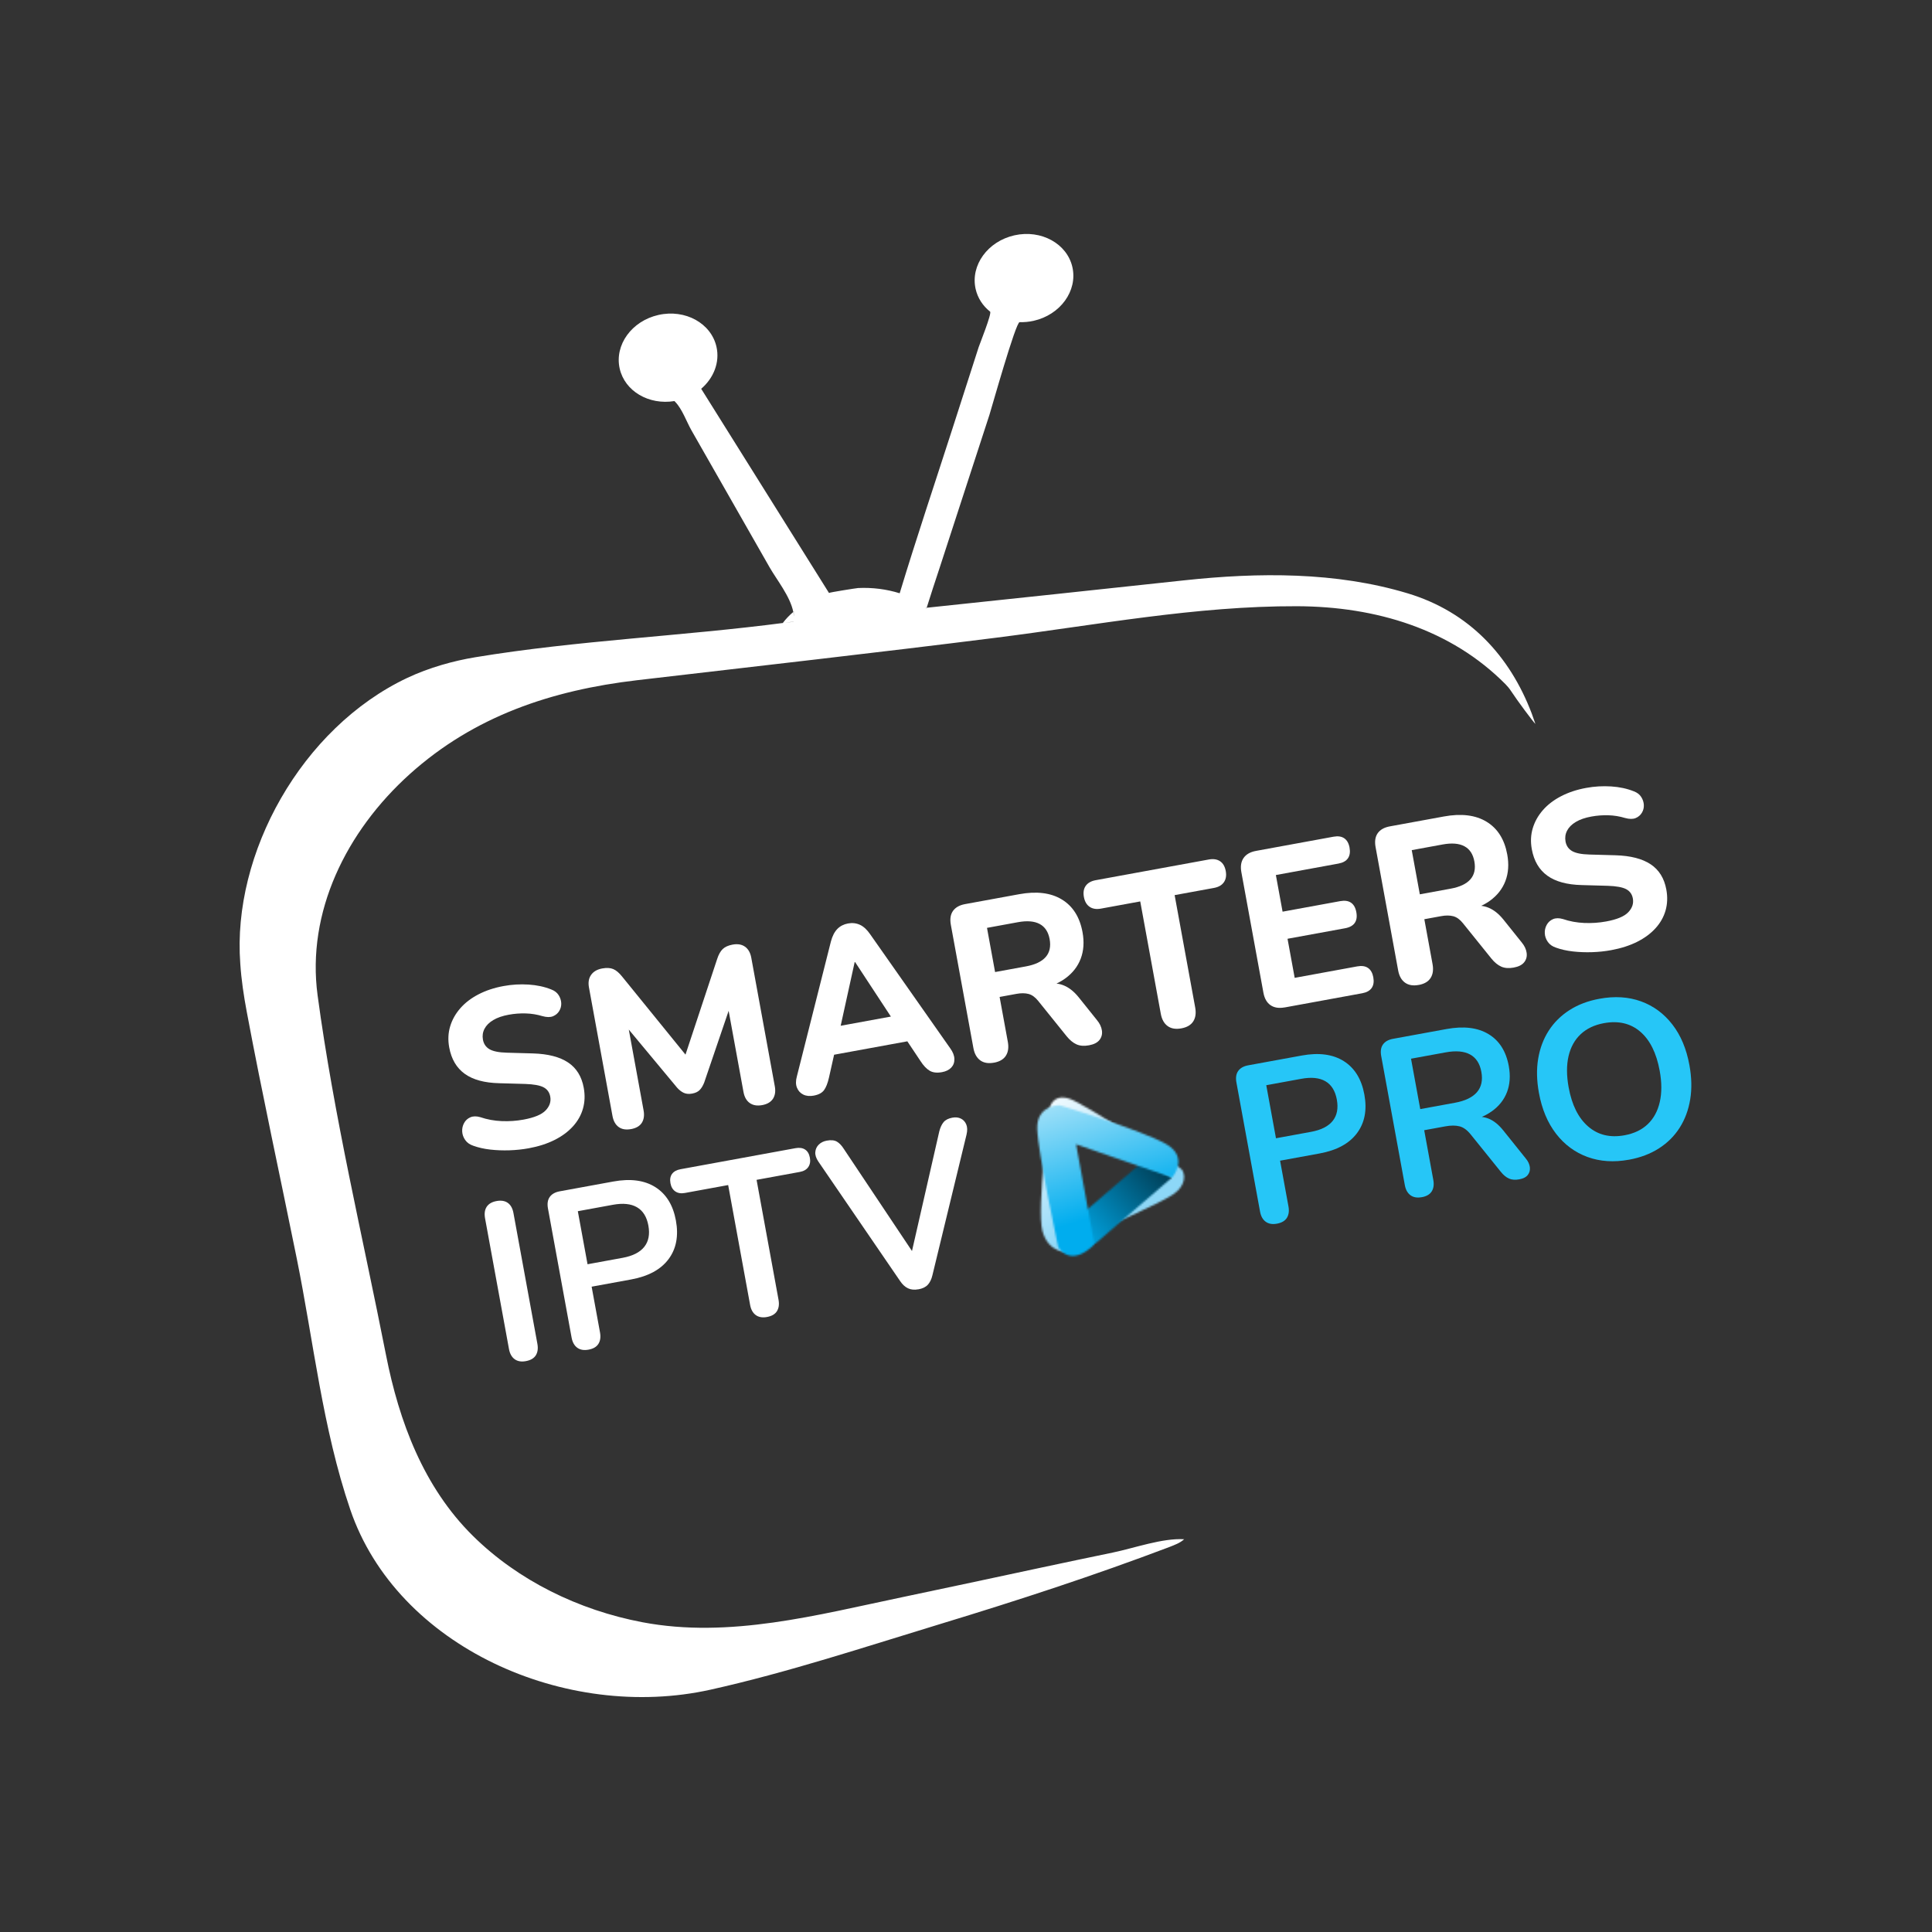 <svg width="1024" height="1024" viewBox="0 0 1024 1024" fill="none" xmlns="http://www.w3.org/2000/svg">
  <rect x="0" y="0" width="1024" height="1024" fill="#333333" stroke="none"/>
  <path d="M491.102 322.163L490.969 322.59C490.846 322.466 490.694 322.343 490.561 322.229C490.599 322.229 490.628 322.229 490.656 322.229H490.685C490.77 322.229 490.846 322.21 490.931 322.201C490.969 322.201 490.997 322.201 491.035 322.182C491.064 322.182 491.083 322.182 491.111 322.182L491.102 322.163Z" fill="white"></path>
  <path d="M813.757 383.669C812.581 382.551 804.408 371.647 800.805 366.157C799.989 364.905 799.032 363.758 797.979 362.687C769.099 333.503 729.381 321.452 687.444 321.31C633.883 321.12 580.901 331.332 527.833 338.016C464.497 345.99 401.075 353.101 337.682 360.525C292.332 365.835 251.306 379.583 217.191 410.284C183.437 440.662 162.417 483.538 168.333 527.541C176.933 591.456 192.16 655.058 204.619 718.318C211.521 753.352 224.454 788.197 250.699 814.091C274.583 837.652 306.592 853.382 340.507 859.82C386.54 868.562 433.208 855.932 478.387 846.498C501.977 841.568 526.733 836.23 550.759 831.1C563.758 828.332 576.738 825.582 589.747 822.899C601.333 820.5 616.03 815.153 627.635 815.826C625.388 817.864 622.667 818.803 619.69 819.988C579.915 835.064 539.419 848.271 498.696 860.654C458.419 872.904 417.734 886.387 376.66 895.546C299.889 912.66 210.393 872.809 185.637 800.077C170.941 756.936 166.266 711.397 157.268 666.929C148.46 623.437 138.988 580.05 130.815 536.435C129.203 527.845 127.914 519.368 127.354 510.702C122.964 452.41 159.781 385.793 215.902 359.273C227.535 353.812 240.402 350.247 251.931 348.351C306.203 339.381 361.575 337.201 416.103 330.052C417.592 329.9 419.071 329.748 420.56 329.587V329.464C419.08 329.663 417.592 329.862 416.103 330.052C415.705 330.089 415.316 330.137 414.918 330.175C416.482 328.098 418.341 326.145 420.465 324.334C420.626 325.102 420.73 325.87 420.768 326.629L420.967 323.898C420.797 324.04 420.626 324.182 420.455 324.334C418.834 316.076 411.609 307.201 407.835 300.583C400.724 288.115 393.613 275.647 386.502 263.179C379.827 251.478 373.162 239.778 366.487 228.097C363.908 223.565 361.594 216.814 357.887 213.012L357.46 212.576C343.911 214.795 331.13 207.333 328.437 195.32C325.64 182.804 334.847 170.099 349.022 166.923C363.197 163.746 376.945 171.322 379.751 183.838C381.6 192.096 378.215 200.44 371.645 206.062C371.645 206.062 438.593 313.042 439.39 314.293C439.39 313.999 454.01 311.705 454.816 311.667C462.287 311.307 469.797 312.245 476.851 314.445C485.688 285.28 495.435 256.324 504.784 227.291C509.42 212.851 514.075 198.411 518.721 183.97C519.176 182.558 525.823 166.012 524.77 165.178C520.949 162.144 518.19 158.01 517.09 153.118C514.303 140.602 523.509 127.897 537.675 124.721C551.84 121.554 565.598 129.12 568.404 141.636C571.201 154.161 561.985 166.875 547.82 170.042C545.317 170.601 542.842 170.82 540.424 170.744C538.357 170.677 525.472 216.662 524.42 219.886C515.611 246.946 506.803 274.006 497.985 301.067C495.7 308.083 493.311 315.128 491.149 322.144C491.149 322.144 491.121 322.144 491.111 322.144C491.083 322.144 491.064 322.144 491.035 322.144C490.997 322.144 490.969 322.163 490.931 322.163C490.846 322.163 490.77 322.182 490.685 322.191H490.656C490.656 322.191 490.599 322.191 490.561 322.191C490.694 322.315 490.846 322.428 490.969 322.552L491.102 322.125C536.622 317.327 582.143 312.501 627.645 307.59C667.154 303.333 708.076 303.039 746.011 314.455C778.874 324.344 800.264 347.753 811.841 378.142L813.766 383.622L813.757 383.669Z" fill="white"></path>
  <path d="M416.103 330.042C417.592 329.852 419.08 329.663 420.569 329.454V329.577C419.08 329.739 417.592 329.89 416.103 330.042Z" fill="white"></path>
  <path d="M420.465 324.325C420.635 324.182 420.806 324.04 420.977 323.889L420.778 326.619C420.74 325.851 420.635 325.093 420.474 324.325H420.465Z" fill="white"></path>
  <path d="M491.102 322.163L490.969 322.59C490.846 322.466 490.694 322.343 490.561 322.229C490.599 322.229 490.628 322.229 490.656 322.229H490.685C490.77 322.229 490.846 322.21 490.931 322.201C490.969 322.201 490.997 322.201 491.035 322.182C491.064 322.182 491.083 322.182 491.111 322.182L491.102 322.163Z" fill="white"></path>
  <path d="M416.103 330.042C417.592 329.852 419.08 329.663 420.569 329.454V329.577C419.08 329.739 417.592 329.89 416.103 330.042Z" fill="white"></path>
  <path d="M420.967 323.898L420.768 326.629C420.73 325.861 420.626 325.102 420.465 324.334C420.635 324.192 420.806 324.05 420.977 323.898H420.967Z" fill="white"></path>
  <mask id="mask0_490_790" style="mask-type:luminance" maskUnits="userSpaceOnUse" x="551" y="581" width="77" height="83">
  <path d="M565.655 663.658C565.655 663.658 555.642 664.255 552.485 652.356C549.337 640.456 556.439 586.848 556.439 586.848C556.439 586.848 558.202 579.405 566.973 582.401C575.743 585.388 624.421 617.691 626.251 619.739C628.081 621.787 629.057 628.007 622.022 632.909C614.977 637.811 583.176 651.682 583.176 651.682L602.879 629.192L609.175 619.938C609.175 619.938 603.751 609.167 602.5 608.57C601.258 607.973 561.786 595.002 561.786 595.002L565.645 663.648L565.655 663.658Z" fill="white"></path>
  </mask>
  <g mask="url(#mask0_490_790)">
  <path d="M618.31 568.438L538.801 582.987L553.958 665.817L633.468 651.267L618.31 568.438Z" fill="url(#paint0_linear_490_790)"></path>
  </g>
  <mask id="mask1_490_790" style="mask-type:luminance" maskUnits="userSpaceOnUse" x="569" y="614" width="53" height="46">
  <path d="M569.22 652.175L580.048 659.552L621.188 624.11L605.003 614.43L606.046 617.028L604.386 616.838L570.585 645.927L569.22 652.175Z" fill="white"></path>
  </mask>
  <g mask="url(#mask1_490_790)">
  <path d="M618.935 611.892L563.684 622.002L570.866 661.248L626.116 651.138L618.935 611.892Z" fill="url(#paint1_linear_490_790)"></path>
  </g>
  <mask id="mask2_490_790" style="mask-type:luminance" maskUnits="userSpaceOnUse" x="549" y="585" width="76" height="81">
  <path d="M580.047 659.552L570.338 606.484L621.197 624.101C621.197 624.101 630.603 613.51 617.945 606.304C605.287 599.098 561.54 585.758 561.54 585.758C561.54 585.758 549.375 585.682 549.735 598.264C550.095 610.846 560.876 660.917 560.876 660.917C560.876 660.917 566.878 672.466 580.066 659.543L580.047 659.552Z" fill="white"></path>
  </mask>
  <g mask="url(#mask2_490_790)">
  <path d="M623.022 572.224L545.583 586.395L561.515 673.459L638.954 659.288L623.022 572.224Z" fill="url(#paint2_linear_490_790)"></path>
  </g>
  <path d="M280.215 608.608C276.915 609.215 273.521 609.566 270.013 609.689C266.504 609.803 263.12 609.67 259.848 609.3C256.577 608.93 253.591 608.257 250.907 607.29C249.011 606.664 247.57 605.65 246.584 604.247C245.598 602.843 245.057 601.345 244.972 599.733C244.877 598.131 245.209 596.633 245.977 595.23C246.735 593.836 247.845 592.821 249.314 592.186C250.784 591.551 252.538 591.532 254.596 592.129C258.142 593.343 261.896 594.035 265.86 594.206C269.823 594.376 273.682 594.111 277.455 593.419C283.182 592.366 287.098 590.745 289.213 588.526C291.317 586.317 292.133 583.88 291.64 581.207C291.223 578.931 290.028 577.291 288.056 576.267C286.084 575.252 282.86 574.664 278.366 574.513L264.551 574.124C256.729 573.934 250.651 572.275 246.309 569.137C241.966 565.998 239.226 561.333 238.088 555.133C237.368 551.207 237.538 547.49 238.6 543.973C239.662 540.455 241.464 537.25 244.014 534.349C246.565 531.448 249.789 528.992 253.676 526.992C257.563 524.981 261.982 523.521 266.922 522.621C271.312 521.815 275.73 521.559 280.158 521.843C284.586 522.128 288.596 522.99 292.19 524.441C293.934 525.095 295.233 526.1 296.087 527.437C296.94 528.783 297.405 530.196 297.471 531.685C297.537 533.173 297.186 534.558 296.409 535.838C295.632 537.118 294.522 538.047 293.09 538.635C291.659 539.223 289.791 539.204 287.487 538.568C284.652 537.706 281.732 537.232 278.707 537.137C275.692 537.042 272.648 537.269 269.595 537.829C266.305 538.436 263.575 539.374 261.422 540.664C259.27 541.953 257.725 543.489 256.795 545.281C255.866 547.073 255.591 548.989 255.961 551.027C256.378 553.303 257.535 554.99 259.441 556.109C261.346 557.218 264.418 557.835 268.657 557.949L282.471 558.337C290.464 558.574 296.674 560.177 301.102 563.135C305.54 566.093 308.299 570.559 309.389 576.513C310.11 580.439 309.967 584.127 308.981 587.597C307.995 591.058 306.213 594.206 303.653 597.022C301.083 599.847 297.841 602.246 293.906 604.218C289.971 606.19 285.41 607.66 280.234 608.608H280.215Z" fill="white"></path>
  <path d="M334.42 598.444C331.756 598.927 329.575 598.558 327.887 597.325C326.2 596.093 325.119 594.139 324.626 591.475L312.158 523.341C311.674 520.677 312.053 518.458 313.314 516.685C314.575 514.912 316.529 513.784 319.202 513.3C321.554 512.874 323.498 512.978 325.043 513.632C326.579 514.286 328.143 515.604 329.717 517.576L365.994 562.263L361.992 562.993L380.083 508.36C380.861 505.952 381.847 504.17 383.06 503.013C384.264 501.866 386.009 501.079 388.285 500.661C390.949 500.178 393.149 500.538 394.874 501.771C396.6 502.994 397.709 504.947 398.193 507.611L410.661 575.745C411.154 578.41 410.822 580.619 409.684 582.373C408.546 584.117 406.641 585.236 403.976 585.729C401.312 586.222 399.112 585.852 397.387 584.629C395.661 583.406 394.561 581.463 394.068 578.789L385.345 531.125L387.934 530.651L373.218 573.839C372.545 575.508 371.758 576.807 370.829 577.746C369.909 578.684 368.582 579.31 366.856 579.623C365.131 579.936 363.642 579.803 362.4 579.225C361.158 578.647 359.973 577.727 358.854 576.466L329.537 541.214L332.363 540.702L341.105 588.479C341.598 591.143 341.285 593.352 340.185 595.097C339.085 596.842 337.16 597.96 334.42 598.463V598.444Z" fill="white"></path>
  <path d="M431.387 580.694C429.188 581.093 427.31 580.913 425.755 580.145C424.191 579.377 423.082 578.163 422.408 576.504C421.735 574.844 421.716 572.863 422.351 570.549L440.395 499.021C441.163 496.129 442.301 493.911 443.799 492.375C445.297 490.848 447.193 489.871 449.469 489.454C451.744 489.037 453.858 489.284 455.802 490.175C457.746 491.076 459.557 492.754 461.226 495.2L503.665 555.663C505.068 557.598 505.798 559.465 505.845 561.286C505.893 563.106 505.343 564.623 504.186 565.847C503.029 567.07 501.399 567.876 499.275 568.264C496.61 568.748 494.43 568.501 492.751 567.515C491.073 566.529 489.433 564.794 487.85 562.329L477.799 547.263L486.02 550.989L436.944 559.968L443.315 553.568L439.361 571.194C438.688 574.152 437.816 576.361 436.744 577.812C435.673 579.263 433.881 580.22 431.368 580.685L431.387 580.694ZM452.986 509.972L444.491 548.619L440.471 544.608L477.306 537.867L474.964 543.034L453.214 509.915L452.977 509.963L452.986 509.972Z" fill="white"></path>
  <path d="M526.828 563.23C523.841 563.78 521.423 563.372 519.546 562.007C517.678 560.641 516.465 558.479 515.924 555.493L503.968 490.184C503.409 487.122 503.788 484.666 505.106 482.798C506.424 480.94 508.576 479.726 511.563 479.186L540.159 473.952C549.413 472.255 556.96 473.184 562.801 476.74C568.641 480.295 572.292 486.069 573.761 494.072C574.709 499.249 574.387 503.932 572.804 508.114C571.22 512.295 568.471 515.794 564.574 518.619C560.667 521.445 555.623 523.417 549.422 524.555L550.001 522.383L554.827 521.502C558.126 520.895 561.151 521.179 563.919 522.336C566.688 523.493 569.267 525.55 571.675 528.518L581.451 540.721C582.911 542.484 583.764 544.314 584.039 546.21C584.305 548.107 583.878 549.766 582.759 551.188C581.64 552.61 579.791 553.559 577.194 554.033C574.605 554.507 572.405 554.336 570.594 553.54C568.783 552.734 567.039 551.311 565.37 549.263L550.257 530.5C548.673 528.518 546.976 527.295 545.146 526.811C543.316 526.337 541.183 526.318 538.756 526.764L529.815 528.404L534.167 552.174C534.717 555.161 534.366 557.607 533.143 559.541C531.91 561.466 529.805 562.708 526.828 563.249V563.23ZM527.406 515.206L543.762 512.21C548.626 511.319 552.115 509.669 554.229 507.251C556.344 504.843 557.036 501.666 556.325 497.751C555.623 493.911 553.85 491.227 551.025 489.72C548.19 488.212 544.35 487.899 539.486 488.791L523.13 491.787L527.416 515.206H527.406Z" fill="white"></path>
  <path d="M626.146 545.054C623.16 545.604 620.742 545.196 618.865 543.831C616.997 542.465 615.783 540.303 615.243 537.317L604.349 477.773L583.518 481.585C581.09 482.03 579.08 481.708 577.506 480.618C575.923 479.527 574.928 477.811 574.491 475.45C574.046 473.023 574.368 471.032 575.468 469.496C576.568 467.96 578.331 466.964 580.759 466.519L640.653 455.558C643.08 455.112 645.081 455.416 646.655 456.468C648.229 457.521 649.234 459.265 649.68 461.692C650.106 464.044 649.784 466.016 648.693 467.59C647.603 469.173 645.84 470.178 643.412 470.624L622.581 474.436L633.476 533.979C634.026 536.966 633.675 539.412 632.452 541.346C631.219 543.271 629.114 544.513 626.137 545.054H626.146Z" fill="white"></path>
  <path d="M680.912 533.941C677.849 534.501 675.346 534.112 673.402 532.766C671.458 531.419 670.197 529.22 669.638 526.157L657.947 462.261C657.388 459.199 657.777 456.696 659.123 454.752C660.469 452.808 662.669 451.547 665.732 450.988L706.805 443.469C709.157 443.042 711.053 443.317 712.494 444.313C713.936 445.309 714.865 446.939 715.282 449.215C715.709 451.566 715.434 453.463 714.438 454.904C713.442 456.345 711.774 457.274 709.422 457.71L676.237 463.788L679.793 483.206L710.276 477.631C712.703 477.185 714.637 477.46 716.078 478.456C717.519 479.451 718.449 481.12 718.885 483.481C719.321 485.842 719.037 487.729 718.041 489.17C717.045 490.611 715.329 491.55 712.902 491.995L682.419 497.57L686.212 518.278L719.397 512.2C721.748 511.774 723.645 512.049 725.086 513.044C726.527 514.04 727.456 515.671 727.873 517.946C728.3 520.298 728.025 522.194 727.029 523.635C726.034 525.076 724.365 526.005 722.014 526.442L680.94 533.96L680.912 533.941Z" fill="white"></path>
  <path d="M751.947 522.033C748.96 522.583 746.542 522.175 744.665 520.81C742.797 519.454 741.583 517.282 741.043 514.296L729.087 448.987C728.527 445.925 728.907 443.469 730.225 441.601C731.543 439.743 733.695 438.529 736.682 437.989L765.278 432.755C774.532 431.058 782.079 431.987 787.919 435.543C793.76 439.098 797.41 444.872 798.871 452.875C799.819 458.052 799.496 462.735 797.913 466.917C796.33 471.098 793.58 474.597 789.683 477.422C785.777 480.248 780.733 482.22 774.532 483.358L775.11 481.186L779.936 480.305C783.236 479.698 786.26 479.982 789.029 481.139C791.797 482.296 794.376 484.353 796.785 487.321L806.56 499.524C808.02 501.287 808.883 503.108 809.149 505.013C809.414 506.91 808.987 508.569 807.868 509.991C806.75 511.413 804.901 512.362 802.303 512.836C799.714 513.31 797.515 513.139 795.704 512.343C793.893 511.537 792.148 510.114 790.479 508.066L775.366 489.303C773.783 487.321 772.085 486.098 770.255 485.614C768.426 485.14 766.292 485.121 763.865 485.567L754.924 487.207L759.276 510.977C759.826 513.964 759.485 516.41 758.252 518.344C757.019 520.269 754.914 521.511 751.937 522.052L751.947 522.033ZM752.525 474.009L768.881 471.013C773.745 470.122 777.234 468.472 779.348 466.054C781.463 463.646 782.155 460.469 781.444 456.554C780.742 452.714 778.969 450.03 776.143 448.523C773.309 447.015 769.469 446.702 764.605 447.594L748.249 450.59L752.535 474.009H752.525Z" fill="white"></path>
  <path d="M854.015 503.591C850.725 504.198 847.321 504.558 843.813 504.672C840.305 504.786 836.92 504.653 833.649 504.283C830.378 503.913 827.4 503.24 824.708 502.273C822.811 501.647 821.37 500.633 820.384 499.23C819.398 497.826 818.858 496.328 818.772 494.716C818.677 493.114 819.009 491.616 819.777 490.213C820.536 488.819 821.645 487.804 823.115 487.169C824.575 486.534 826.338 486.515 828.396 487.112C831.942 488.326 835.697 489.018 839.66 489.189C843.623 489.359 847.492 489.094 851.256 488.402C856.983 487.359 860.898 485.728 863.013 483.509C865.118 481.3 865.933 478.863 865.44 476.19C865.023 473.914 863.828 472.274 861.856 471.25C859.884 470.235 856.66 469.647 852.166 469.496L838.351 469.107C830.529 468.917 824.452 467.258 820.109 464.12C815.767 460.981 813.026 456.316 811.889 450.116C811.168 446.19 811.339 442.474 812.401 438.956C813.463 435.438 815.264 432.233 817.815 429.332C820.365 426.431 823.589 423.975 827.476 421.975C831.364 419.964 835.782 418.504 840.722 417.604C845.112 416.798 849.53 416.542 853.958 416.826C858.386 417.111 862.397 417.973 865.99 419.424C867.735 420.078 869.034 421.074 869.887 422.42C870.74 423.767 871.205 425.179 871.271 426.668C871.338 428.156 870.987 429.541 870.209 430.811C869.432 432.091 868.322 433.02 866.891 433.608C865.459 434.196 863.591 434.177 861.287 433.542C858.452 432.679 855.532 432.205 852.507 432.11C849.492 432.015 846.449 432.243 843.396 432.802C840.096 433.409 837.375 434.348 835.223 435.637C833.061 436.927 831.525 438.463 830.596 440.255C829.666 442.047 829.391 443.962 829.761 446.001C830.178 448.276 831.335 449.973 833.241 451.083C835.147 452.192 838.219 452.808 842.457 452.922L856.271 453.311C864.264 453.548 870.475 455.15 874.903 458.108C879.34 461.067 882.099 465.532 883.189 471.487C883.91 475.412 883.768 479.1 882.782 482.571C881.796 486.031 880.013 489.179 877.453 491.995C874.884 494.821 871.641 497.22 867.706 499.192C863.771 501.164 859.211 502.634 854.034 503.582L854.015 503.591Z" fill="white"></path>
  <path d="M278.726 721.428C276.289 721.874 274.308 721.523 272.762 720.395C271.217 719.257 270.221 717.474 269.775 715.038L257.089 645.728C256.634 643.215 256.928 641.177 257.971 639.603C259.023 638.029 260.759 637.024 263.195 636.578C265.623 636.133 267.614 636.465 269.15 637.555C270.686 638.655 271.691 640.456 272.146 642.969L284.832 712.279C285.278 714.715 284.993 716.725 283.998 718.328C282.993 719.93 281.239 720.964 278.726 721.419V721.428Z" fill="white"></path>
  <path d="M311.911 715.351C309.474 715.796 307.493 715.445 305.947 714.317C304.402 713.179 303.406 711.397 302.961 708.96L290.426 640.475C289.971 637.963 290.284 635.943 291.384 634.398C292.484 632.862 294.247 631.866 296.674 631.421L325.034 626.234C334.136 624.565 341.569 625.561 347.343 629.202C353.118 632.852 356.749 638.75 358.247 646.913C359.736 655.077 358.437 661.894 354.331 667.393C350.226 672.883 343.627 676.467 334.524 678.136L313.58 681.966L318.017 706.21C318.463 708.647 318.178 710.667 317.183 712.26C316.178 713.862 314.424 714.896 311.911 715.351ZM311.409 670.077L330.002 666.673C335.34 665.696 339.161 663.762 341.465 660.87C343.769 657.978 344.499 654.214 343.655 649.587C342.811 644.96 340.792 641.717 337.615 639.869C334.439 638.02 330.182 637.584 324.853 638.56L306.26 641.964L311.409 670.086V670.077Z" fill="white"></path>
  <path d="M406.527 698.037C404.09 698.483 402.109 698.132 400.563 697.004C399.018 695.866 398.022 694.084 397.576 691.647L385.943 628.102L362.997 632.302C360.959 632.672 359.262 632.397 357.915 631.468C356.569 630.539 355.716 629.098 355.355 627.135C354.986 625.096 355.27 623.447 356.209 622.176C357.147 620.906 358.645 620.09 360.684 619.711L421.64 608.551C423.679 608.181 425.367 608.418 426.694 609.272C428.021 610.125 428.875 611.566 429.254 613.605C429.614 615.567 429.33 617.217 428.401 618.564C427.472 619.91 425.983 620.773 423.944 621.143L400.999 625.343L412.633 688.888C413.079 691.325 412.794 693.335 411.799 694.937C410.794 696.539 409.04 697.573 406.527 698.028V698.037Z" fill="white"></path>
  <path d="M486.788 683.351C484.673 683.739 482.834 683.569 481.279 682.839C479.724 682.109 478.34 680.838 477.117 679.037L433.777 615.7C432.554 613.899 432.004 612.221 432.127 610.656C432.25 609.092 432.857 607.764 433.957 606.674C435.057 605.583 436.469 604.882 438.195 604.559C440.471 604.142 442.263 604.322 443.581 605.09C444.898 605.868 446.131 607.157 447.269 608.978L486.987 668.484L481.924 669.413L497.853 599.61C498.374 597.572 499.133 595.95 500.128 594.756C501.124 593.561 502.688 592.764 504.802 592.385C506.528 592.072 508.036 592.243 509.335 592.897C510.634 593.551 511.572 594.594 512.16 596.026C512.748 597.458 512.786 599.24 512.283 601.355L494.193 675.936C493.69 678.06 492.875 679.729 491.765 680.942C490.647 682.156 488.997 682.971 486.797 683.37L486.788 683.351Z" fill="white"></path>
  <path d="M676.806 648.572C674.369 649.018 672.388 648.667 670.842 647.539C669.297 646.411 668.301 644.619 667.855 642.182L655.321 573.697C654.866 571.185 655.179 569.165 656.279 567.62C657.378 566.084 659.142 565.088 661.569 564.642L689.928 559.456C699.031 557.787 706.464 558.783 712.238 562.424C718.012 566.074 721.644 571.972 723.142 580.135C724.64 588.299 723.332 595.116 719.226 600.615C715.121 606.105 708.522 609.689 699.419 611.358L678.475 615.188L682.912 639.432C683.358 641.869 683.073 643.879 682.078 645.481C681.073 647.084 679.319 648.117 676.806 648.572ZM676.303 603.298L694.897 599.894C700.225 598.918 704.056 596.984 706.36 594.092C708.664 591.2 709.394 587.436 708.55 582.809C707.706 578.182 705.687 574.939 702.51 573.09C699.334 571.241 695.077 570.805 689.739 571.782L671.146 575.186L676.294 603.308L676.303 603.298Z" fill="#26C6F7"></path>
  <path d="M753.54 634.53C751.103 634.976 749.121 634.625 747.576 633.497C746.03 632.359 745.035 630.577 744.589 628.14L732.055 559.655C731.599 557.143 731.912 555.123 733.012 553.578C734.112 552.042 735.876 551.046 738.303 550.6L766.662 545.414C775.764 543.745 783.179 544.636 788.925 548.088C794.661 551.539 798.254 557.19 799.686 565.031C800.615 570.132 800.302 574.731 798.747 578.827C797.183 582.923 794.471 586.336 790.593 589.076C786.715 591.816 781.757 593.732 775.717 594.841L776.456 592.878L780.344 592.167C783.558 591.579 786.507 591.854 789.19 592.983C791.873 594.111 794.424 596.197 796.842 599.24L808.665 613.984C809.907 615.463 810.637 616.99 810.846 618.573C811.054 620.156 810.694 621.541 809.784 622.726C808.864 623.911 807.347 624.689 805.233 625.077C803.118 625.466 801.307 625.324 799.809 624.67C798.311 624.015 796.879 622.83 795.514 621.143L779.623 601.431C777.727 599.022 775.726 597.543 773.64 596.993C771.554 596.443 769.013 596.443 766.036 596.993L754.858 599.041L759.684 625.4C760.129 627.836 759.845 629.856 758.849 631.449C757.844 633.051 756.09 634.085 753.578 634.54L753.54 634.53ZM752.772 587.844L771.128 584.487C776.542 583.501 780.439 581.624 782.809 578.884C785.179 576.134 785.966 572.531 785.141 568.056C784.335 563.666 782.335 560.603 779.14 558.878C775.944 557.152 771.64 556.782 766.226 557.778L747.87 561.134L752.762 587.844H752.772Z" fill="#26C6F7"></path>
  <path d="M863.373 614.667C855.371 616.127 848.042 615.643 841.395 613.216C834.749 610.779 829.192 606.674 824.727 600.881C820.261 595.087 817.236 587.882 815.662 579.253C814.468 572.74 814.335 566.709 815.264 561.144C816.193 555.588 818.061 550.619 820.868 546.258C823.674 541.896 827.353 538.265 831.885 535.364C836.417 532.462 841.708 530.462 847.757 529.362C855.835 527.883 863.174 528.347 869.783 530.746C876.382 533.145 881.909 537.222 886.375 542.977C890.841 548.732 893.856 555.919 895.43 564.548C896.625 571.061 896.757 577.12 895.838 582.714C894.918 588.318 893.06 593.314 890.253 597.723C887.447 602.132 883.777 605.783 879.245 608.674C874.704 611.576 869.422 613.576 863.383 614.676L863.373 614.667ZM861.003 601.724C866.104 600.795 870.219 598.823 873.357 595.817C876.495 592.812 878.619 588.896 879.719 584.07C880.819 579.244 880.81 573.735 879.672 567.534C877.946 558.119 874.514 551.207 869.365 546.798C864.217 542.389 857.807 540.891 850.118 542.294C845.093 543.214 840.997 545.158 837.811 548.135C834.625 551.112 832.482 554.99 831.364 559.769C830.254 564.557 830.273 570.085 831.421 576.362C833.127 585.701 836.578 592.603 841.784 597.088C846.98 601.573 853.389 603.118 860.993 601.724H861.003Z" fill="#26C6F7"></path>
  <defs>
  <linearGradient id="paint0_linear_490_790" x1="598.471" y1="632.369" x2="552.441" y2="575.46" gradientUnits="userSpaceOnUse">
  <stop stop-color="#8DD7F7"></stop>
  <stop offset="1" stop-color="white"></stop>
  </linearGradient>
  <linearGradient id="paint1_linear_490_790" x1="568.67" y1="659.472" x2="642.197" y2="595.268" gradientUnits="userSpaceOnUse">
  <stop stop-color="#00ADEE"></stop>
  <stop offset="1" stop-color="#000001"></stop>
  </linearGradient>
  <linearGradient id="paint2_linear_490_790" x1="597.469" y1="639.486" x2="567.137" y2="542.526" gradientUnits="userSpaceOnUse">
  <stop stop-color="#00ADEE"></stop>
  <stop offset="1" stop-color="white"></stop>
  </linearGradient>
  </defs>
  </svg>
  